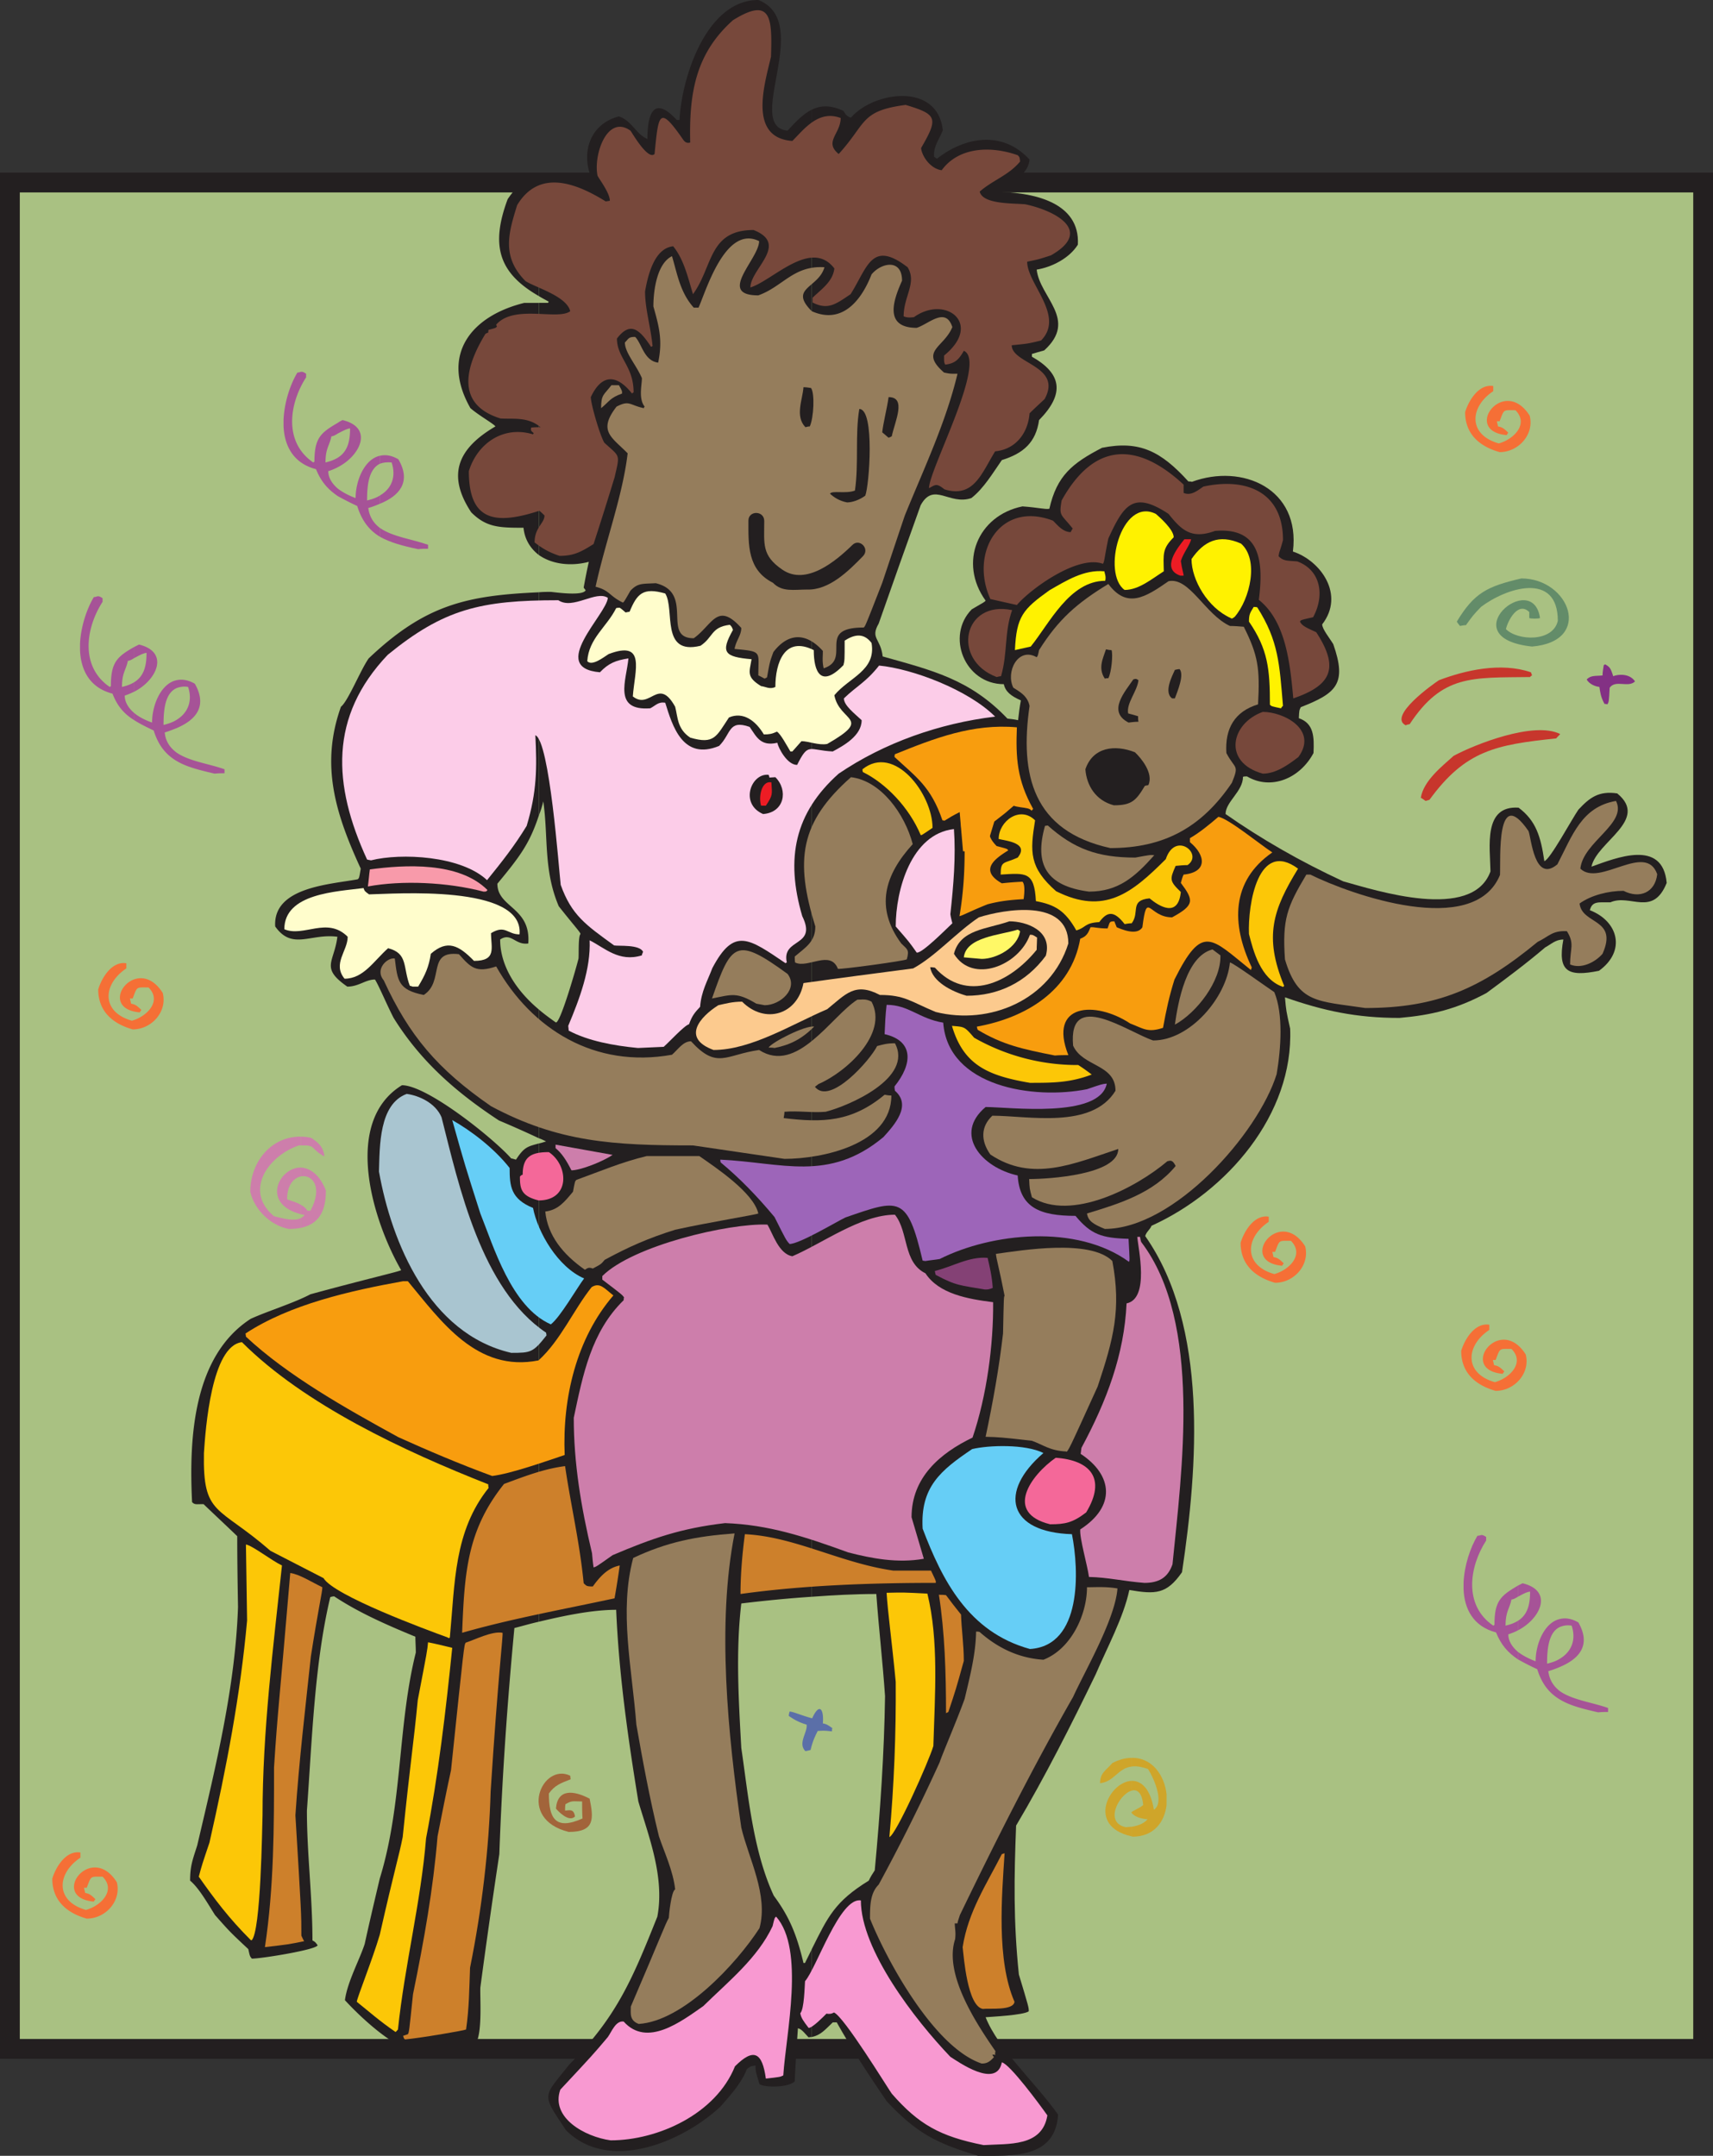 <svg xmlns="http://www.w3.org/2000/svg" width="171.609" height="216.005"><rect width="100%" height="100%" fill="#333333" stroke="none"/><path fill="#231f20" d="M171.61 206.281H0V17.297h171.61V206.28"/><path fill="#a9c182" d="M1.984 19.281H169.63v185.016H1.984V19.28"/><path fill="#231f20" d="M97.984 216c-4.246-1.27-6.187-2.3-9.164-5.473-1.863-2.738-3.53-5.277-4.996-7.894h-.398c-.793.754-1.192 1.27-2.102 1.469v-8.809c1.625-3.254 2.301-4.762 5.711-6.863.16-.356.36-.672.598-1.032.555-5.949.949-11.78 1.031-17.453-.238-3.453-.637-6.902-.875-10.234-2.14 0-4.285.117-6.465.277v-149c.871-.437 1.903-.476 3.172.121.121.157.238.555.754.672 2.262-2.617 8.688-3.57 9.203 1.27-.316.836-.992 1.668-.871 2.66.078.039.156.117.277.195 2.778-2.18 6.543-2.894 9.282.082-.196 1.942-2.457 2.18-2.696 3.254 3.094.117 7.774 1.031 7.535 5.274-.87 1.39-2.656 2.261-4.125 2.5.317 2.816 4.165 4.996.754 8.093-.437.118-.832.235-1.23.356v.277c3.016 1.707 3.293 3.73.715 6.348-.317 2.222-1.547 3.332-3.73 4.008-.91 1.308-1.825 2.855-3.055 3.808-2.22.754-3.766-1.668-5.075.711-1.43 3.969-2.816 7.895-4.207 11.863-.87 1.508.2 1.47.399 3.293 4.918 1.387 8.726 2.262 12.496 6.227.355.04.71.078 1.07.16.078-.676.156-1.348.278-1.984-.993-.438-1.547-.875-1.707-1.625-3.926 0-5.833-4.84-3.211-7.5 1.308-.754 1.308-.754 1.386-.871-2.738-3.809-.793-8.532 3.692-9.442 1.625.117 2.257.317 2.695.239.754-3.332 2.3-4.563 5.277-6.11 3.77-.754 5.91.356 8.649 3.371.117 0 .238 0 .355.04 5.04-1.864 10.91.675 10.117 6.984 2.778.91 5.235 4.32 2.934 7.297 0 .476.754 1.39 1.11 1.984 1.39 3.965.32 4.918-3.25 6.309-.16.316-.16.316-.2 1.109 1.508.516 1.547 1.863 1.469 3.492-1.352 2.54-4.246 3.766-6.664 2.34-.16 0-.281 0-.399.039 0 1.469-1.746 2.5-1.746 3.73 3.57 2.5 7.5 4.758 11.782 6.743 3.293.914 12.933 4.047 14.757-.993-.039-2.457-.753-6.625 2.817-6.386 1.746 1.308 2.222 2.898 2.578 5.355.555-.117 2.777-4.246 3.414-5.156 1.11-1.191 2.023-1.906 3.887-1.629 3.254 2.66-2.063 4.84-2.578 7.34 2.457-.871 7.14-2.816 7.535 1.629-1.387 3.45-3.649 1.07-5.633 1.941-1.07.04-1.824-.199-2.063.793 2.856 1.113 3.653 4.086.914 6.07-3.132.637-4.167.083-3.57-3.132-.793 0-1.23.476-1.824.793-1.906 1.625-3.93 3.132-5.871 4.562-3.016 1.625-5.516 2.219-8.73 2.5-4.32 0-7.614-.715-11.465-2.066.12 1.351.12 1.351.52 3.137.355 8.605-6.349 16.343-13.888 19.753-.156.399-.515.598-.632 1.032 6.343 9.047 5.273 23.09 3.687 33.68-1.547 2.222-2.656 2.222-5.277 1.784-.594 2.778-2.219 5.754-3.371 8.45-2.418 5-5.079 10.277-7.973 15.156-.2 5.156-.277 9.559.277 14.914.992 3.293.992 3.293.992 3.691-.515.395-3.847.555-4.324.594 1.27 3.211 4.922 6.465 7.262 9.758-.281 4.441-4.605 4.125-8.016 4.125"/><path fill="#231f20" d="M81.324 204.102c-.078 0-.199 0-.316.039-.516-.555-.715-.836-1.074-.914-.118 1.785-.239 3.53-.317 5.316-.633.637-3.015.637-3.531.277-.395-1.308-.395-1.308-.395-1.863-.593.078-.515.117-.875.356-.472 1.308-1.664 2.66-2.656 3.77-3.77 3.53-11.187 6.663-15.472 2.339-2.458-3.73-2.34-3.172.359-6.586 4.758-4.758 6.348-8.648 8.805-14.797.753-3.965-.872-8.05-1.903-11.543-1.07-6.547-1.945-12.773-2.222-19.2-2.418 0-5.235.595-7.735 1.192v-47.922c.238-.039.434-.12.715-.199-.238-.117-.477-.238-.715-.316v-12.895c.555.477 1.11.875 1.664 1.27.399.398 2.102-5.551 2.301-6.387.04-.594-.039-2.219.2-2.457-.04-.2-.516-.676-2.18-2.777-1.551-3.649-1.036-6.942-1.551-10.512a9.726 9.726 0 0 1-.434 1.387V59.344c.395-.04.793-.04 1.188-.04.476.04 3.175.438 3.492-.156-.078-.12-.156-.199-.2-.277.16-.875.321-1.707.516-2.578-1.824.477-3.687.238-4.996-.676v-25.27h.91c.04-.038.04-.117.082-.117-.359-.199-.675-.359-.992-.558V17.496c1.387-.32 3.016.04 4.996.711.082-.039.239-.039.399-.039-1.309-2.773-.317-5.75 2.617-6.504 1.308.438 1.707 1.785 2.855 2.262 0-2.383.559-4.485 2.938-1.906h.277C68.274 7.855 70.73 0 75.97 0c5.593 2.223-1.508 12.656 2.933 13.09.793-.871 1.547-1.664 2.422-2.102v149c-2.383.157-4.761.395-7.062.672-.555 4.762-.278 9.485 0 14.48.675 4.524 1.152 10.274 3.254 14.798 1.586 2.144 2.3 3.925 2.976 6.742h.156c.239-.512.477-.95.676-1.387v8.809"/><path fill="#231f20" d="M53.992 162.488c-.875.196-1.668.434-2.46.633-.716 7.54-1.231 14.957-1.509 22.652a785.668 785.668 0 0 0-1.902 13.368c-.039 1.109.2 4.285-.398 5.515-2.578-.199-4.957.356-7.258.516-2.063-.914-4.64-3.371-5.91-4.762.238-1.824 1.468-4.047 1.98-5.633.477-2.18.992-4.363 1.508-6.547 2.3-7.457 1.785-15.351 3.613-22.648 0-.555-.043-1.113-.043-1.59-2.972-1.226-5.672-2.418-8.133-4.043-.156 0-.277.04-.394.078-1.586 6.664-1.824 14.32-2.34 21.383 0 4.324.555 8.567.555 13.012.277.156.277.156.515.476 0 .434-5.593 1.348-6.586 1.348-.199-.238-.199-.238-.355-.953-1.824-1.707-1.824-1.707-3.332-3.41-.754-1.192-1.629-2.738-2.5-3.453 0-1.508.277-2.141.715-3.532 1.863-7.933 3.808-15.867 4.086-23.878-.04-2.383-.078-4.762-.078-7.102-1.153-1.11-2.262-2.14-3.375-3.211-.754 0-.871.078-1.149-.2-.32-6.468.117-14.64 5.871-18.366 1.742-.793 4.242-1.547 5.989-2.461 5.515-1.508 9.003-2.301 9.085-2.418-2.855-4.961-5.91-14.84.079-18.528 2.539 0 9.203 5.356 10.949 7.34.117 0 .316.078.476.117.832-1.27 1.149-1.308 2.301-1.625zm0-48.437v-12.895c-2.222-1.863-3.887-4.324-3.887-7.02 1.11-.753 1.504.594 2.817.395.277-3.648-3.094-3.57-3.094-5.988 2.34-2.816 3.25-4.086 4.164-6.863V59.344c-7.219.32-11.387 1.234-17.058 6.625-.832 1.191-2.063 4.285-2.778 4.844-2.062 5.789-.593 10.628 1.985 16.222-.16.953-.16.953-.317 1.07-2.816.516-8.492.793-8.254 4.723 1.707 2.418 3.532.672 6.23 1.031-.32 2.579-1.745 3.094.993 4.996 1.148 0 1.824-.71 2.773-.71.399.632 1.153 2.457 1.868 3.847 2.617 4.203 6.07 7.336 10.55 10.274a108.66 108.66 0 0 1 4.008 1.785zm0-58.434c-.832-.633-1.43-1.547-1.547-2.738-2.46 0-3.73-.04-5.238-1.547-2.539-3.848-1.23-6.465 2.422-8.605-.121-.239-1.629-1.075-2.5-1.829-3.055-5.355.078-9.242 5.394-10.55h1.47zm0-25.945c-4.008-2.3-4.879-5.035-3.133-9.719.993-1.465 1.98-2.18 3.133-2.457v12.176"/><path fill="#f899d1" d="M98.54 214.93c-4.364-.871-6.505-2.063-9.204-5.157-.477-.675-4.797-7.734-5.79-8.132-.276.16-.476.16-.753.117-.277.281-1.39 1.43-1.785 1.43-.516-.676-.754-.993-.836-1.47.398-.394.437-2.734.476-3.21 1.153-1.313 3.493-8.45 5.594-8.094 0 4.957 5.434 11.98 8.965 15.668.754.477 4.64 3.254 5.156.555.797.16 3.809 4.246 4.563 5.316-.516 3.176-3.887 2.817-6.387 2.977m-37.367-.477c-2.578-.355-6.031-2.262-5.04-5.078 3.255-3.488 3.255-3.488 4.763-5.273.394-.559.792-1.668 1.585-1.551 2.34 2.62 5.754 0 7.973-1.547 2.5-2.457 5.438-4.797 6.945-8.012.196-.832.196-.832.356-.953 2.894 3.293.992 11.703.715 15.91-.317.156-.317.156-1.746.317-.36-2.657-1.23-3.094-3.094-1.23-1.906 4.76-7.695 7.417-12.457 7.417"/><path fill="#957d5c" d="M98.344 206.758c-4.84-1.625-9.602-10.551-11.188-14.52 0-1.386.04-2.578.871-3.41a194.524 194.524 0 0 0 6.11-12.258c.238-.754 1.746-4.246 2.5-6.347.554-2.34 1.11-4.485 1.148-6.746.121 0 .238 0 .36.043 1.703 1.507 3.808 2.617 6.386 2.777 2.778-1.074 4.364-4.524 4.364-7.262.91 0 1.902-.078 3.054.121-.238 3.094-3.254 8.25-4.445 10.867-4.086 7.141-7.734 14.399-11.344 21.86-.078.277-.2.555-.238.832h-.277c.039.754.117.871.039 1.586-1.149 3.492 2.101 8.41 4.046 11.226-.039.121-.039.239-.039.399-.12-.082-.12-.082-.277-.04.04.079.117.157.156.235-.433.477-.71.637-1.226.637"/><path fill="#cd802b" d="M40.582 204.34c-.117-.082-.117-.082-.2-.36.161-.039.321-.117.477-.16.121-.195.121-.195.516-4.004 1.113-5.437 2.023-10.554 2.46-15.828.438-2.222.872-4.445 1.349-6.625 1.308-12.535 1.308-12.535 1.468-12.773.875-.277 2.657-1.192 3.692-.992.078.199-.438 4.164-1.192 15.906-.16 5.715-.875 11.781-2.062 17.652-.082 2.063-.082 4.008-.399 6.192-.238.117-4.68.87-6.109.992"/><path fill="#fcc707" d="M39.55 203.543c-1.507-1.031-2.616-2.02-3.808-2.973.043-.437 1.547-4.168 2.301-6.707 1.508-6.664 1.906-7.812 2.3-9.797.755-7.418 1.114-9.558 1.509-13.726.953-4.957.953-4.957 1.03-5.79.794.157 1.59.356 2.423.555-.637 6.266-1.39 12.735-2.621 19.082-.516 6.387-2.141 12.692-2.817 19.16-.234.278-.234.278-.316.196"/><path fill="#957d5c" d="M63.988 202.79c-.953-.356-.793-1.071-.793-1.743 3.016-7.024 3.41-8.172 3.809-8.887 0-.238.238-2.66.633-2.855-.2-1.867-1.11-3.77-1.625-5.317-.953-3.886-1.625-7.578-2.262-11.187-.438-5.711-1.746-11.344-.316-16.7 3.37-1.59 6.304-2.183 10.156-2.46-1.785 9.043-.676 20.113.672 29.472.715 3.055 2.738 6.746 1.824 10.078-2.34 3.61-7.656 9.32-12.098 9.598"/><path fill="#cd802b" d="M98.46 201.285c-1.546-.281-1.905-5.2-2.022-6.191.554-3.57 2.421-6.348 3.925-9.32.082-.04.16-.04.278-.083-.278 4.247-.832 10.711.992 14.88-.117.91-2.535.632-3.172.714m-71.921-6.191c.913-6.067.913-12.098.913-18.008.356-5.633.555-6.746 1.625-19.477.914.118 2.145.91 3.215 1.426 0 .477-.398 2.102-1.152 6.942-.555 5.238-1.188 10.472-1.547 15.91.597 9.875.597 9.875.597 12.058.079.157.157.356.278.555-1.547.316-1.547.316-3.93.594"/><path fill="#fcc707" d="M25.113 194.379c-2.183-2.18-3.61-4.082-5.199-6.344.32-1.191.32-1.191 1.07-3.414 1.707-7.535 3.098-14.797 3.77-22.254l-.117-7.617c.672.121 2.539 1.59 3.61 2.105-.876 8.211-1.946 16.622-1.946 25.032-.04.988-.156 11.781-1.11 12.535-.039-.043-.039-.043-.078-.043m63.985-10.313c.476-5.234.675-10.472.636-15.55-.398-4.164-.793-6.942-.914-8.926 1.707-.04 1.707-.04 4.086.082 1.153 4.719.754 10.074.598 15.27-.438 1.507-3.73 8.886-4.406 9.124"/><path fill="#cfa52a" d="M113.457 184.027c-.04-.039-.082-.039-.121-.039v-.953c.555-.078 1.23-.277 1.629-.754-.836-.078-1.313-.277-1.63-.672.122-.199.794-.398 1.192-.754-.117-1.27-.636-1.628-1.191-1.43v-.991c.953-.04 1.906.714 2.262 2.894 1.152-.754-.16-3.45-.594-4.086-.715-.238-1.23-.316-1.668-.238v-.871c2.062-.078 3.332 1.746 3.531 3.648v1.074c-.199 1.704-1.27 3.172-3.41 3.172"/><path fill="#cfa52a" d="M113.336 183.988c-4.524-1.031-2.223-5.437 0-5.554v.992c-1.27.394-2.734 3.21-.555 3.648.16 0 .356-.039.555-.039zm0-6.984v-.871c-.594 0-1.188.16-1.902.515-.594.715-1.23.954-1.23 2.024 1.429-.16 1.745-1.469 3.132-1.668"/><path fill="#a2643a" d="M56.969 183.55c-5.239-1.308-2.621-6.98.156-5.632 0 .121.04.238.04.36-1.032.394-1.626.632-2.18 1.425 0 2.461.632 3.73 3.37 2.5-.039-.594-.039-1.152-.039-1.707-.953 0-.992-.117-1.668.277-.039.2-.039.438-.039.637.399 0 .871-.238.993.594-.633.633-1.747-.594-1.907-.793.16-2.024 1.785-1.824 3.375-.992.395 1.984.555 3.332-2.101 3.332"/><path fill="#5b6fa8" d="M80.688 175.457c-.793-.793.238-1.902.12-2.656-.913-.278-1.308-.555-1.785-.871 0-.16.04-.278.079-.438.359 0 1.191.395 2.261.676.715-1.59 1.192-.953 1.07.512.278.043.477.12.954.476-.04.082-.04.2-.04.32-.753-.081-.753-.081-1.429-.042-.316.636-.516 1.074-.715 1.906a9.727 9.727 0 0 1-.515.117"/><path fill="#cd802b" d="M94.773 171.652c0-4.007-.12-8.093-.714-11.863.195 0 .476 0 .714.04.473.636.989 1.308 1.504 1.944.043 1.426.278 3.016.278 4.641-.793 2.856-.793 2.856-1.547 5.117-.078.04-.156.078-.235.121"/><path fill="#66cef6" d="M103.18 165.223c-6.188-1.703-8.805-6.942-10.75-12.059-.239-4.164 1.785-5.832 4.96-7.973 1.665-.398 5.317-.515 7.141.395-4.523 3.89-3.57 7.937 2.856 8.133.715 3.61 1.031 11.187-4.207 11.504"/><path fill="#fcc707" d="M44.867 164.074c-2.183-.793-11.426-4.207-12.457-5.953-1.785-.91-3.531-1.824-5.312-2.734-5.278-4.602-6.786-3.453-6.668-9.801.16-2.418.754-10.75 3.808-11.106 6.27 6.266 16.227 10.91 24.676 14.243 0 .117 0 .238.04.355-3.493 4.363-3.372 9.52-3.888 14.996-.12.078-.12.078-.199 0"/><path fill="#cd802b" d="M46.297 163.598c.238-6.11.516-10.313 4.203-14.918 1.945-.711 3.926-1.504 6.11-1.782.554 3.809 1.468 7.653 1.863 11.739.277.238.238.32.914.32.715-.992 1.508-1.867 2.699-2.102a93.61 93.61 0 0 1-.52 3.29c-5.156 1.113-10.273 2.023-15.27 3.453m27.888-3.888c0-2.062.199-4.167.437-5.991 4.996.238 9.598 2.898 14.875 3.648h3.77c.515 1.074.515 1.074.472 1.23-6.543 0-13.246.239-19.554 1.114"/><path fill="#cd7eab" d="M114.645 158.598c-2.063-.157-3.649-.555-5.551-.594-.16-1.192-.953-3.887-.875-4.762 3.57-2.3 3.293-5.433.039-7.574.043-.2.043-.398.082-.598 2.539-4.718 4.285-9.36 4.52-14.476 2.343-.477 1.152-5.555 1.074-6.664h.277c.039.156.039.316.117.515 6.149 8.051 4.047 23.047 3.133 32.29-.473 1.386-1.426 1.863-2.816 1.863m-55.18-1.548c-.078-.515-.117-.991-.156-1.425-1.114-4.684-1.829-9.047-1.829-13.57.915-4.32 1.747-8.606 5-11.782 0-.117 0-.195.04-.277-.2-.277-.2-.277-2.18-1.785v-.356c3.055-3.054 12.691-5.316 16.539-5.156.52.832 1.113 2.934 2.5 3.172 3.055-1.308 6.863-4.164 10.277-4.164 1.387 1.746.793 4.762 3.055 5.871 1.348 2.063 4.242 2.578 6.781 2.895.04 4.246-.633 9.363-2.062 13.566-3.215 1.547-6.11 3.969-6.11 7.977.399 1.386.832 2.777 1.23 4.164-2.616.476-5.277-.04-7.577-.637-4.364-1.586-7.973-2.773-12.336-2.934-4.403.516-7.262 1.508-11.266 3.211-1.629 1.153-1.629 1.153-1.906 1.23"/><path fill="#f46899" d="M105.203 152.727c-4.64-1.149-1.941-4.918.559-6.665 3.449.239 5.117 2.063 3.05 5.477-1.347 1.031-2.101 1.188-3.609 1.188"/><path fill="#f89d0e" d="M49.309 147.887c-3.25-1.188-6.504-2.578-9.399-3.887-5.277-2.895-11.07-6.148-15.273-10.074 0-.121-.04-.238-.04-.317 4.481-2.937 10.512-4.285 15.786-5.238h.476c3.332 4.008 6.907 9.164 13.094 7.934 2.219-2.024 3.488-5.04 5.317-7.34.832-.516 1.265.12 2.18.832-3.692 4.285-5.118 10.238-4.88 15.988-2.023.676-5.355 1.863-7.261 2.102"/><path fill="#957d5c" d="M106.793 145.43c-1.629-.078-2.3-.676-3.414-1.07-3.211-.36-3.211-.36-4.64-.4.753-3.57 1.347-6.901 1.745-10.35.078-3.692.078-3.692.157-3.77-.555-2.856-.832-3.692-.871-4.207 2.578-.356 9.44-1.508 11.664.715.91 4.84.117 7.816-1.47 12.574-2.816 6.187-3.015 6.664-3.171 6.508"/><path fill="#a9c5d0" d="M51.215 135.55c-8.211-1.902-11.98-11.027-13.25-18.167.078-2.54 0-6.746 2.777-7.778 1.23.16 2.895.915 3.492 2.344 1.743 6.86 3.965 17.215 10.473 21.578 0 .082.04.16.04.278-1.349 1.707-1.548 1.746-3.532 1.746"/><path fill="#66cef6" d="M55.18 132.695c-3.965-1.746-5.75-7.855-7.059-11.11-1.547-4.839-1.547-4.839-2.816-9.358 1.824 1.03 4.164 2.777 5.75 4.8 0 1.825.12 3.094 2.343 4.004.473 2.422 2.457 5.91 5.118 7.063-.715.953-2.422 3.926-3.336 4.601"/><path fill="#844175" d="M98.66 129.203c-2.46-.433-2.855-.355-4.922-1.469-.039-.156-.078-.277-.078-.394 1.707-.399 3.41-1.469 5.278-1.309.199.832.437 1.824.515 3.016-.437.156-.437.156-.793.156"/><path fill="#f56f36" d="M127.738 128.531c-2.222-.636-3.453-1.984-3.453-4.008.356-1.191 1.39-2.855 2.817-2.617v.516c-2.38 1.586-2.54 4.363.558 5.234 1.465-.394 3.05-1.941 1.664-3.332-1.27 0-1.11-.117-1.586 1.11h-.277c.039.16.078.32.117.515.356.082.516.121 1.031.637a.757.757 0 0 0-.156.238c-4.523-.398-.281-6.031 2.3-1.945.474 1.867-1.112 3.652-3.015 3.652m22.094 10.829c-2.223-.633-3.45-1.985-3.45-4.008.356-1.188 1.388-2.856 2.817-2.618v.516c-2.383 1.586-2.539 4.363.555 5.238 1.469-.398 3.055-1.945 1.664-3.332-1.27 0-1.11-.12-1.586 1.11h-.277c.039.156.078.316.12.515.356.078.516.117 1.032.633a.823.823 0 0 0-.16.238c-4.524-.394-.277-6.027 2.3-1.941.477 1.863-1.109 3.648-3.015 3.648m.398-94.059c-2.222-.632-3.453-1.98-3.453-4.003.36-1.192 1.391-2.856 2.817-2.617v.515c-2.38 1.586-2.54 4.364.554 5.235 1.47-.395 3.055-1.942 1.668-3.332-1.27 0-1.109-.118-1.586 1.109h-.277c.04.16.078.32.117.52.36.078.516.117 1.032.632-.079.079-.118.16-.157.239-4.523-.399-.277-6.032 2.301-1.946.473 1.868-1.113 3.649-3.016 3.649M13.29 103.14c-2.22-.632-3.45-1.984-3.45-4.007.355-1.188 1.387-2.856 2.816-2.617v.515c-2.379 1.586-2.539 4.364.555 5.239 1.469-.399 3.055-1.946 1.668-3.332-1.27 0-1.113-.122-1.59 1.109h-.277c.039.16.082.316.12.516.356.078.516.117 1.032.636a.798.798 0 0 0-.16.239c-4.524-.399-.277-6.032 2.3-1.946.477 1.863-1.109 3.649-3.015 3.649m-4.601 89.097c-2.22-.633-3.45-1.984-3.45-4.008.356-1.187 1.387-2.855 2.817-2.617v.516c-2.38 1.586-2.54 4.363.554 5.238 1.47-.398 3.055-1.945 1.668-3.332-1.27 0-1.113-.12-1.59 1.11H8.41c.04.16.082.316.121.515.356.078.516.121 1.031.637-.082.078-.12.156-.16.234-4.523-.394-.277-6.027 2.301-1.941.477 1.863-1.11 3.648-3.015 3.648"/><path fill="#957d5c" d="M58.594 127.223c-2.223-1.551-3.73-3.453-3.969-5.832 1.309-.16 1.945-.993 2.777-1.985.2-1.07.2-1.07.356-1.191 2.304-.832 4.523-1.785 7.023-2.38h5.278c1.586 1.11 5.433 3.65 5.91 5.75-.2.122-4.918.876-8.332 1.63-2.657.832-4.64 1.703-7.059 3.015-.36.434-.36.434-1.191.872-.438-.16-.516-.04-.793.12"/><path fill="#9d65b9" d="M92.71 126.348c-.12 0-.198-.04-.28-.04-1.547-6.585-2.34-6.187-7.735-4.324-.91.438-4.601 2.657-5.593 2.657-.356-.395-.356-.395-1.508-2.696-1.785-2.144-3.531-3.93-5.395-5.476-.039-.117-.039-.196-.039-.278 6.149.278 10.871 2.301 16.344-2.261 1.11-1.227 2.855-3.172 1.152-4.641-.043-.2-.043-.316-.043-.434 1.825-2.261 1.946-4.562-.992-5.238.043-.992.082-1.945.2-2.937 2.222 0 3.253 1.39 5.671 1.785.477 6.43 9.047 7.738 14.403 6.668 1.507-.516 1.507-.516 1.984-.559-.715 3.531-9.8 2.344-12.14 2.344-3.255 2.734-.395 6.066 3.214 6.86.195 3.214 2.219 4.046 5.79 4.046 1.546 1.867 2.62 2.223 5.316 2.301.12 2.184.12 2.184.039 2.3-5.235-3.808-13.766-2.894-18.961-.277-.477.082-.992.122-1.426.2"/><path fill="#cd7eab" d="M30.191 113.89c.317 0 .672.04.989.122.515.355 1.23.793 1.312 1.863-1.469-.832-.797-1.148-2.3-1.11zm0 8.133c.118-.078.235-.16.317-.277-.082-.039-.2-.039-.317-.078v-.914c.235.121.477.316.594.555h.317c1.27-2.38.199-3.61-.91-3.45v-.875c.87.082 1.824.676 2.456 2.301 0 2.106-.714 3.332-2.457 3.73v-.992"/><path fill="#cd7eab" d="M28.922 123.133c-1.985-.395-3.492-2.102-3.848-3.727 0-3.015 2.14-5.594 5.117-5.515v.875h-.238c-3.016.992-5.594 4.52-2.5 7.097.555.121 1.984.598 2.738.16v.993a6.11 6.11 0 0 1-1.27.117zm1.27-1.465v-.914c-.477-.317-1.114-.438-1.43-.594 0-1.469.715-2.183 1.43-2.3v-.876c-2.223-.078-4.13 3.653 0 4.684"/><path fill="#957d5c" d="M110.68 123.133c-1.153-.473-1.668-.793-1.785-1.547 3.253-.988 6.625-2.023 8.882-4.758-.316-.637-.511-.555-.832-.476-3.133 2.656-9.636 6.07-13.566 3.609-.238-.871-.238-.871-.277-1.824 1.984 0 8.925-.438 8.925-3.016-4.441 1.469-8.609 3.371-12.812.555-.992-1.387-.953-2.817.2-3.887 3.57 0 9.956 1.387 12.335-2.5 0-2.695-3.293-2.379-4.246-4.52-.516-5.714 5.437-1.39 8.016-.519 3.687 0 7.34-4.281 7.695-7.813.277 0 3.61 2.418 4.445 2.973.91 2.184.672 5.637.235 8.215-1.864 5.988-10.313 15.508-17.215 15.508"/><path fill="#f46899" d="M53.953 120.277c-1.707-.433-1.867-1.109-1.867-2.379a.462.462 0 0 1 .277-.199c0-1.824.875-2.261 2.621-2.261 1.985 1.308 2.18 4.84-1.03 4.84"/><path fill="#cd7eab" d="M57.246 117.262c-.516-1.032-.992-1.742-1.59-2.219v-.355c1.907.355 3.809.671 5.715 1.027-.992.676-3.215 1.547-4.125 1.547"/><path fill="#957d5c" d="M78.586 116.113c-3.055-.437-6.148-.914-9.164-1.347-7.973 0-13.488-.32-20.23-3.93-5.395-3.727-8.212-7.098-10.75-12.613-.954-1.153.437-2.34 1.109-2.184.277 2.223.316 3.137 2.898 3.652 2.102-1.351.278-4.484 3.528-4.086 1.191 1.348 1.707 1.903 3.73 1.227 3.57 6.309 9.879 10.238 17.613 8.848.594-.516 1.11-1.348 1.907-1.348 2.617 2.856 3.449 1.348 6.82.871 3.808 2.461 7.18-3.332 9.84-5.039.515 0 .832-.117 1.425.2 1.708 3.214-2.539 7.062-5.316 8.253-.117.078-.234.195-.355.278 1.507 1.902 5.554-2.7 6.23-4.086.594-.16.988-.278 1.785-.278 1.864 3.489-4.605 6.266-6.945 6.864-1.387.117-2.734-.122-4.125 0 0 .195-.04.394-.078.632 3.926.477 6.824.395 10.113-2.34.2.04.438.079.676.079 0 4.921-6.98 6.347-10.711 6.347"/><path fill="#fcc707" d="M103.18 108.496c-4.203-.715-6.664-1.785-7.813-5.71 1.27.116 1.23.038 2.223 1.19a20.887 20.887 0 0 0 10.43 2.735c.437.277.875.594 1.351.953-2.183.832-3.969.832-6.191.832"/><path fill="#f89d0e" d="M105.68 105.758c-3.211-.633-5.235-1.07-7.735-2.578-.039-.118-.078-.196-.078-.317 4.84-.87 9.442-3.57 10.352-8.808.636-.235.793-.555 1.031-1.149.398-.039.676.121 1.707.121.238-.597.121-.715.676-.715.078.196.156.395.238.594.395.16 2.02.914 2.574 0 .477-3.77.598-.992 2.977-.992 2.262-1.227 2.183-1.707.875-3.45.078-.276.156-.597.277-.835 2.418-.234 2.223-1.942.633-3.25v-.399c.914-.515 1.984-1.386 2.855-2.14 1.032.195 4.13 2.738 5.399 3.57-4.129 2.856-4.129 7.18-2.066 11.504 0 .078-.04.156-.079.277-4.007-3.214-4.84-4.683-7.656.954-.515 1.625-.832 3.093-1.148 4.84-1.547.511-1.946.077-3.293-.438-3.492-2.3-8.25-2.024-6.192 3.172-.433 0-.91 0-1.347.039"/><path fill="#fcca8e" d="M71.484 105.203c-3.25-1.191-1.347-3.332.477-4.484.715-.156 1.39-.356 2.383-.356 2.3 2.301 5.55 1.309 6.148-1.863 3.688-.516 7.336-.992 10.988-1.469 2.258-1.23 4.325-3.61 6.582-5.117 2.5-.793 8.965-1.945 8.965 2.617-1.78 5.676-7.89 8.215-13.289 6.864-2.496-1.032-3.093-1.704-5.59-1.704-2.5-1.312-3.414-.082-5.277 1.426-3.531 1.508-7.617 4.086-11.387 4.086"/><path fill="#fccce8" d="M63.91 105.004c-2.46-.234-5-.711-6.941-1.742 0-.2-.043-.36-.043-.477 1.152-2.738 2.261-5.715 2.144-8.57 1.508.754 2.934 2.222 5.235 1.508 0-.118.082-.239.12-.356-.359-.754-2.421-.555-2.898-.637-2.855-2.062-4.28-3.054-5.355-6.07-.195-1.664-1.11-14.437-2.54-14.992.161 3.25.161 5.672-.87 9.082-1.23 2.023-2.461 3.57-3.969 5.438-2.617-2.461-8.645-2.739-11.621-1.985-.16-.039-.277-.039-.399-.082-3.449-7.496-3.808-14.32 2.067-20.508 5.633-4.601 9.32-5.472 17.094-5.472 1.468.992 3.77-1.032 4.96-.239-.12 1.664-6.03 7.02-.792 7.457.87-.914 1.586-1.191 2.855-1.39-.2 2.183-1.586 5.277 2.184 5 .554-.278.793-.676 1.504-.555.714 2.3 1.746 5.832 5.398 4.324 1.227-1.23.91-2.66 3.055-1.906.672.953 1.07 1.984 2.773 1.59.121.555.992 2.219 1.984 2.219 1.153-2.301 1.153-1.465 3.57-1.348 1.114-.594 2.895-1.586 2.895-3.133-.672-.637-1.78-1.469-1.78-2.183 1.265-1.23 2.218-1.625 3.526-3.29 3.332.317 8.926 2.418 11.625 5.114-5.593.676-11.109 2.62-15.671 5.715-4.403 3.925-5.352 8.488-3.649 14.28 1.547 3.134-2.101 2.142-1.547 4.642-.039 0-.117.039-.117.078-3.691-2.496-5.16-3.649-7.34.476-.515 1.348-1.113 2.34-1.23 3.887-.555.598-.793.875-1.11 1.746-.476.121-2.023 1.824-2.539 2.262l-2.578.117"/><path fill="#957d5c" d="M77.594 105.004c-.196-.04-.395-.04-.594-.04.277-.515 3.688-2.26 4.563-2.1-1.231 1.23-2.383 1.823-3.97 2.14m40.107-2.34c.32-2.3 1.152-6.863 3.769-7.535.277.2.515.394.793.594.082 2.578-2.38 5.754-4.563 6.941M136.781 101c-4.761-.715-6.742-.437-8.054-4.879-.274-4.008.199-5.238 2.144-8.492h.395c4.007 1.984 16.386 6.426 19.004.039.078-1.625-.399-9.121 2.855-4.402.277.675.594 5.277 2.895 3.336 1.507-2.899 2.421-5.754 5.87-6.352 1.153 2.262-3.288 4.086-3.57 6.785 1.907 1.863 6.547-2.7 7.7.555-.2 1.824-1.747 2.5-3.375 1.668-1.508 0-3.25.437-4.403 1.27.238 2.14 3.887 1.468 2.301 5.038-.754.871-2.14 1.547-3.25 1.07 0-1.628.473-2.062-.32-3.335-1.47-.078-1.785.52-2.934 1.074-5.676 4.68-10.078 6.625-17.258 6.625m-60.179-.281c-.278-.04-.555-.117-.832-.156-1.985-1.192-2.461-.91-4.442-.516 1.942-5.594 2.418-6.227 7.574-2.461 1.114 1.469-.71 3.133-2.3 3.133"/><path fill="#231f20" d="M96.836 99.77c-1.547-.438-3.414-1.43-3.652-2.856.16 0 .277 0 .476.04 3.133 3.491 7.461 1.585 10.195-1.786 0-.438.04-.832.04-1.23-.434-.278-.434-.278-.715-.278-1.11 3.094-5.75 4.957-7.614 1.906.633-2.46 3.293-2.46 5.555-3.254 1.664 0 4.36.91 3.649 3.45-1.985 2.699-4.801 4.008-7.934 4.008"/><path fill="#fffdcc" d="M41.336 98.855c-.117-.039-.195-.078-.277-.078-.715-1.863-.157-3.254-2.18-3.77-1.43 1.27-2.461 3.055-4.363 3.055-1.23-1.507.316-2.777.316-4.203-2.062-2.062-4.406.079-6.348-.754 0-3.609 5.278-3.77 7.934-4.125.117.317.117.317.555.633 2.34-.039 15.55-1.07 15.074 4.008-1.23 0-1.426-.992-2.856-.121 0 1.469.594 2.777-1.707 2.777-1.507-1.547-2.656-2.18-4.324-.71-.195 1.308-.555 2.101-1.27 3.288h-.554"/><path fill="#fcc707" d="M128.453 98.855c-2.183-.793-2.898-3.57-3.332-5.273-.121-2.937.91-9.52 4.918-6.547-2.5 4.086-3.453 6.785-1.39 11.742-.118.121-.118.121-.196.078"/><path fill="#957d5c" d="M83.941 97.07c-.754-1.941-3.015 0-4.285-.632-.039-.2-.039-.399-.039-.598 1.07-.91 2.063-1.465 2.063-3.012-2.063-6.664-1.547-10.433 3.57-14.957 3.016.36 5.395 3.692 6.188 6.707-2.817 3.09-3.805 6.344-1.149 9.953.594.598.832.598.555 1.59-.2.156-6.625 1.031-6.903.95"/><path fill="#fff866" d="M98.344 96.078c-.598-.039-1.23-.117-1.79-.156.239-2.063 3.653-2.223 5.4-2.777.077.039.155.078.237.156-.238 1.629-2.343 2.777-3.847 2.777"/><path fill="#fccce8" d="M91.836 95.445c-.754-1.07-.754-1.07-2.102-2.617 0-3.652 1.547-9.285 5.832-9.758.196 2.774-.039 5.59-.359 8.528.04.316.121.593.2.91-.516.476-3.055 3.058-3.571 2.937"/><path fill="#fcc707" d="M107.824 93.223c-1.113-1.98-2.144-2.578-4.047-2.934-.16-2.977-.992-2.816-3.53-2.66 0-1.426.315-1.07 1.706-1.703 1.188-1.469-1.113-1.668-1.906-1.864 0-1.789 2.144-3.374 3.648-1.867-.515 3.176-.593 4.723 2.106 7.102 4.84 2.418 7.574.2 10.988-3.215.95-2.855 3.809-.516 2.18.598-.395 0-.793.039-1.192.078-.593 1.347-.632 1.508.52 2.617-.277 2.66-2.223 1.39-3.133.637-2.027.195-.953 1.386-1.789 2.496-.238 0-.477.043-.71.082-1.075-1.39-1.747-1.27-2.54-.2-1.508.079-1.313.555-2.3.833"/><path fill="#f89d0e" d="M96.121 91.797c.395-2.34.516-4.445.516-6.547-.36-2.379-.36-2.379-.36-2.977 1.508-.632 2.5-.988 4.364-1.07-1.348 1.07-2.297 2.063-.793 3.57 1.074.278 1.074.278 1.152.438-1.348.832-2.937 1.984-.637 3.293a31.229 31.229 0 0 1 2.067-.16c.277.277.195 1.191.117 1.746-1.387.078-2.418.2-3.61.515-1.785.715-2.46 1.11-2.816 1.192"/><path fill="#f89aaa" d="M48.438 89.336c-3.649-.953-8.172-1.148-11.583-.516.079-.554.118-1.152.196-1.707 3.492-.476 8.926-.793 11.785 2.063-.121.16-.121.16-.398.16"/><path fill="#957d5c" d="M109.094 89.336c-4.207-.555-5.516-2.656-4.406-6.586.081 0 .199-.04.28-.04 2.618 2.34 4.997 3.216 8.766 3.216 1.508-.278 1.508-.278 1.903-.238-1.942 2.18-3.61 3.648-6.543 3.648"/><path fill="#957d5c" d="M111.234 84.973c-7.773-1.707-9.086-7.34-8.093-14.243-.196-1.03-1.07-1.468-1.625-1.824-.793-1.586.476-4.125 2.34-3.054.12-.16.12-.16.238-.715 1.945-3.094 3.808-4.719 6.941-6.625 1.863 2.5 3.692 1.351 6.031-.278 2.102-.433 3.649 3.332 6.149 4.485.437 0 .914.039 1.387.078 1.43 2.855 1.628 4.164 1.43 7.777-2.34.711-3.333 2.418-3.173 4.88.871 1.663 1.309 1.109.555 2.972-3.055 4.523-6.863 6.547-12.18 6.547"/><path fill="#fcc707" d="M92.234 83.664c-1.152-2.738-3.453-5.156-5.793-6.309-.039-.117-.039-.199-.039-.277 3.211-2.578 7.02 2.5 7.02 5.871-1.11.754-1.11.754-1.188.715"/><path fill="#f89d0e" d="M94.414 82.195c-1.148-3.37-2.617-4.324-4.8-6.347 0-.118 0-.196.042-.278 3.926-1.586 7.774-3.093 12.215-2.695-.117 3.012 0 5.273 1.629 8.172-.04.078-.121.117-.16.195-.278-.515-1.863-.117-2.5-.992-2.38 0-4.363.797-6.227 1.984-.078-.039-.16-.039-.199-.039"/><path fill="#231f20" d="M111.59 80.688c-1.824-.477-2.735-1.985-2.856-3.61.754-2.223 2.938-2.5 4.961-1.707.594.555 1.903 2.106 1.348 3.293-.121.04-.277.04-.355.082-.875 1.465-1.313 1.941-3.098 1.941m-35.145.876c-2.382-1.032-1.191-4.126.555-3.93.04.082.078.199.078.277.2 0 .399-.039.598-.039 1.308 1.309.91 3.531-1.23 3.692"/><path fill="#ed1c24" d="M76.246 80.727c-.277-.872.04-2.54 1.031-2.34.078 1.23.16 1.27-.554 2.34h-.477"/><path fill="#c7362c" d="M142.813 80.25c-.16-.117-.317-.238-.477-.316.277-1.704 2.101-3.133 3.293-4.204 2.14-1.152 8.05-3.492 10.672-2.183-.121.16-.281.277-.399.437-6.03.633-9.086 1.192-12.695 6.149-.117.039-.277.078-.394.117"/><path fill="#77483b" d="M126.508 77.516c-4.047-1.114-3.215-5.04 0-6.188 2.101 0 5.555 1.785 3.57 4.52-1.031.793-2.262 1.668-3.57 1.668"/><path fill="#fffdcc" d="M79.18 75.293c-.356-.594-.989-1.785-1.348-1.984-.516.238-.793.277-1.309.277-.832-1.387-2.062-2.3-3.492-1.703-1.27 1.902-1.465 2.734-3.886 2.023-1.31-.875-1.23-2.023-1.508-3.094-1.703-3.058-2.496.356-4.242-1.035.195-2.617 1.347-5.672-2.422-4.242-.555.356-1.664 1.23-2.141.715.156-2.3 1.941-3.414 2.895-5.316.12-.04.238-.04.359-.04.195.118.394.317.594.477.117-.043.238-.043.394-.082.754-1.824 1.352-2.457 3.57-1.824.993 1.586-.515 6.226 3.532 5.238 1.308-.875 1.031-1.867 2.937-2.101.196.195.196.195.317.511-1.27 2.262-.871 2.7 1.863 2.938-.238 1.347-.516 1.785.953 2.695.438.043.871.36 1.43.082 0-2.383.91-5.16 3.847-3.691 0 2.183.711 3.847 2.973 1.508.121-.477.121-.477.121-2.457.871-.56 1.863-.875 2.695.234.477 2.777-2.261 3.453-3.726 5.238.516 2.7 3.926 2.223-.715 4.88-.875.16-1.863-.278-2.578-.278-.277.316-.598.676-.914 1.031h-.2"/><path fill="#c7362c" d="M140.828 72.676c-1.824-.914 2.777-4.168 3.332-4.524 2.617-.992 6.188-1.824 9.203-.793.04.079.078.2.117.317-.078.039-.156.078-.195.16-5.793.078-8.77-.277-12.062 4.719-.118.039-.278.039-.395.12"/><path fill="#231f20" d="M113.059 72.398c-2.18-1.113-.317-3.136.476-4.324.278-.078.278-.078.516.078-.117 1.11-1.23 2.301-1.031 3.332.316.082.632.16.992.278 0 .16 0 .36.039.554-.356 0-.676.043-.992.082"/><path fill="#fff200" d="M128.332 70.969c-.953-.2-.953-.2-1.11-.356 0-3.57-.199-5.554-2.1-8.332 0-.754.116-.87.472-1.468.12 0 .238 0 .36.042 2.14 3.372 2.218 5.672 2.577 9.875-.078.04-.16.16-.199.239"/><path fill="#833184" d="M160.742 70.531c-.398-.71-.437-1.23-.515-1.703-.676-.082-1.149-.476-1.27-.754.438-.437.871-.32 1.586-.398 0-.356.082-.715.121-1.031.078-.04.117-.079.156-.079.438.278.516.317.793 1.188.438-.195 1.63-.317 2.184.52-.676.671-1.945-.2-2.54.632-.077 1.43-.077 1.43-.237 1.668-.079-.043-.2-.043-.278-.043"/><path fill="#231f20" d="M117.422 69.977c-.871-.633.039-2.301.277-2.856.16-.039.32-.078.477-.078.476.594-.2 2.18-.477 2.934h-.277"/><path fill="#77483b" d="M129.563 69.977c-.317-3.41-.715-7.696-3.454-9.875.516-3.97.082-7.301-4.402-6.903-2.379.871-3.371-.12-4.64-1.707-3.532-2.34-4.485-.914-6.032 2.461-.394 1.863-.394 2.418-.555 2.535-2.5-.91-7.218 2.5-8.609 4.13-.91-.2-1.785-.4-2.656-.598-2.102-4.641.953-9.875 6.265-7.856.36.32.954 1.152 1.786 1.152a1.81 1.81 0 0 1 .199-.355c-1.188-1.508-1.387-1.191-1.11-2.816 3.172-5.715 7.418-6.032 12.22-1.59v.832c.753.32 1.386-.235 1.98-.633 4.168-.914 7.976.437 7.976 5.355-.277 1.07-.398 1.153-.437 1.63.476.472.832.433 1.863.511 2.3.836 2.816 3.332 1.59 5.594-1.23.277-1.23.277-1.313.437.2.477.914.715 1.63 1.07 2.417 3.692 1.386 5.356-2.302 6.626"/><path fill="#957d5c" d="M76.602 67.996c-.239-.121-.434-.242-.633-.32 0-2.457.437-2.38-2.38-2.656.157-.875.673-1.352.673-2.102-2.418-2.7-2.895-.281-4.762 1.031-3.29 0 .121-4.562-3.805-5.515-1.351.078-1.785-.04-2.539.754-.636 1.109-.636 1.109-.754 1.19-1.39-.675-1.308-1.23-2.738-1.589.992-4.559 2.7-9.043 3.215-13.367-1.59-1.625-3.016-2.223-1.113-4.68 1.308-.676 1.27-.16 2.738.156 0-.078.039-.117.078-.156-.633-.793-.277-2.144-.277-2.855-.555-1.313-1.703-2.543-1.703-3.57.394-.399.355-.56 1.03-.56.673.677.872 2.384 2.302 2.579.476-2.258.078-3.648-.477-5.633 0-1.703.395-4.324 1.863-5.035.516 1.703.793 3.61 2.18 5.156h.48c.75-1.668 2.696-8.332 6.067-6.664 0 1.785-4.285 5.434-.078 5.434 2.457-.875 3.531-3.016 6.625-2.817-.598 2.102-3.61 2.063-1.27 4.403 3.016 1.351 4.957-1.032 5.988-3.688.993-1.191 3.055-1.586 3.055.633-.793 1.785-1.941 4.723 1.469 4.723 1.23-.399 2.894-2.145 3.57-.078-.832 2.062-3.332 2.378-.832 4.558.594.121.594.121 1.348.121-1.149 4.84-3.371 9.52-5.277 14.2-.75 2.222-1.504 4.484-2.262 6.746-1.703 4.363-1.703 4.363-1.863 4.48-4.84 0-1.11 3.137-4.004 4.086-.16-.711-.082-1.11-.082-1.742-1.786-1.985-3.57-1.707-4.957.117-.36.992-.36.992-.637 2.539a13.9 13.9 0 0 0-.238.121"/><path fill="#231f20" d="M110.68 67.996c-.715-1.074-.16-2.066.117-2.937.16.039.36.078.555.078.16.398 0 2.222-.317 2.816-.117 0-.238 0-.355.043"/><path fill="#77483b" d="M99.848 67.836c-4.559-1.707-3.371-7.734 1.547-6.703-.793 2.219-.434 4.281-1.11 6.62-.117 0-.277.044-.437.083"/><path fill="#fff200" d="M101.676 65.137c.156-3.371.793-4.086 3.449-5.989 1.668-.953 3.453-2.101 5.516-1.906 0 .16.199.516.078.953-3.57 0-5.594 4.285-7.457 6.586-.516.117-1.07.239-1.586.356"/><path fill="#638c69" d="M153.48 64.781c-8.171-.87.082-7.855.797-2.855-.16.078-.914.078-1.074 0v-.598c-1.11-1.11-2.14.836-2.34 1.707 1.192 1.192 4.723 1.309 5.2-.832 0-5-5.2-3.293-7.7-1.39-.793.835-.793.835-1.504 1.824-.199 0-.398.043-.597.082-.117-.16-.239-.278-.317-.438 1.746-2.894 3.055-3.531 6.465-4.324 4.84 0 7.223 6.309 1.07 6.824"/><path fill="#fff200" d="M123.293 61.926c-2.3-1.031-3.926-3.809-3.926-5.914 1.23-1.782 2.738-2.535 4.957-1.547 1.824 1.59.914 5.555-.633 7.34-.277.199-.277.199-.398.12m-10.629-2.815c-2.3-1.63-.36-9.364 3.133-7.618.316.278 1.785 1.547 1.785 2.34-1.152 1.152-1.031 1.664-.992 3.41-1.192.754-2.5 1.867-3.926 1.867"/><path fill="#ed1c24" d="M118.258 57.68c-2.024-.676-.238-2.856.394-3.649h.676c-.121.594-.754 1.309-1.031 2.18.117.875.277 1.23.277 1.469h-.316"/><path fill="#77483b" d="M56.055 55.695c-1.192-.394-1.825-.832-2.5-1.347 0-1.508.992-1.903.992-2.7-.16-.156-.317-.316-.516-.472-4.484 1.465-7.062.988-7.062-3.969.836-2.738 3.414-4.602 6.43-3.687.038-.043.038-.122.078-.122-.438-.316-.239-.394-.278-.554.317-.04.633-.04.95-.04-1.27-1.07-2.735-.792-4.004-.874-4.762-1.465-3.332-5.512-1.508-8.489.078-.039.156-.078.277-.117 0-.082 0-.199.04-.277.753-.2.753-.2.831-.36a.296.296 0 0 1-.078-.156c1.785-2.066 6.188-.398 7.418-1.351-.355-1.508-3.492-2.38-4.48-3.016-2.422-2.457-1.708-4.797-.836-7.613 2.183-3.61 5.832-2.262 8.886-.36.078-.039.239-.039.399-.078 0-.754-.992-2.062-1.23-2.5-.438-2.062.952-6.187 3.292-4.523.117.12 1.746 3.015 2.418 2.34.399-4.043.438-4.957 2.899-1.387.078.078.238.36.672.238-.118-4.996.554-8.926 4.285-12.258 3.886-2.418 3.925-.156 3.808 3.649-.593 2.621-2.379 8.133 2.14 8.45 1.192-1.188 2.618-3.134 4.84-2.298 0 1.586-1.702 2.38-.198 3.606 2.82-3.094 2.144-4.32 6.707-4.918 3.171.953 3.293 1.312 1.546 4.324.079.793.91 2.062 2.063 2.223 1.707-2.34 4.918-2.461 7.617-1.508.195.199.195.199.238.636-1.152 1.387-2.738 1.864-4.046 3.012.316 1.27 3.21 1.153 4.562 1.27 2.856.597 6.941 2.62 2.578 5.117-1.23.398-1.23.398-2.383.637 0 2.222 3.809 5.433 1.391 7.894-1.309.317-1.309.317-2.938.477 0 1.863 5.118 2.062 3.293 5.394-.515.477-1.03.953-1.507 1.426-.157 1.984-1.387 3.613-3.45 3.809-1.347 2.183-2.144 4.722-5.078 3.808-.793-.633-.875-.476-1.547-.117 0-1.867 5.871-12.734 3.489-13.766-.512.914-.91 1.27-1.864 1.387-.117-.238-.117-.238-.117-.91 3.926-3.176.156-6.11-3.015-3.848-.594.078-.832 0-1.032-.082 0-2.023 1.348-3.37.395-4.918-3.61-2.777-4.004 0-5.711 2.7-1.469.988-2.262 1.625-3.809.832v-.477c.953-.914 2.024-1.625 2.184-2.934-2.34-3.058-6.188 1.227-8.41 1.903 0-1.863 3.926-4.324.316-5.754-4.523 0-4.047 3.652-6.07 6.43-.555-1.868-.95-3.532-1.984-4.801-1.903.199-2.536 2.933-2.817 4.523 0 1.742.559 3.528.754 5.473-.078.039-.117.078-.156.078-1.192-1.824-2.102-2.54-3.414-.832 0 1.945 1.668 2.738 1.668 5.395-.078.039-.118.082-.16.117-1.508-1.903-3.012-2.02-4.126.36 0 .675.876 3.73 1.348 4.562 1.59 1.468 1.59 1.07 1.031 3.488a397.581 397.581 0 0 1-2.101 6.668c-1.309.832-2.024 1.187-3.41 1.187"/><path fill="#a65397" d="M41.89 55.023c-1.546-.32-2.816-.675-3.804-1.23v-.875c1.27.875 3.25 1.113 4.797 1.668v.398c-.317 0-.672 0-.992.04zm-3.804-9.363c.555-.12 1.148-.039 1.824.36 1.348 2.296.04 3.687-1.824 4.44v-.831c1.148-.676 1.625-1.867 1.148-3.293-.437-.043-.832 0-1.148.117v-.793"/><path fill="#a65397" d="M38.086 53.793c-1.074-.637-1.828-1.586-2.3-3.094a30.3 30.3 0 0 1-1.946-.992v-.754c.515.399 1.148.715 1.785.953 0-1.785.91-3.93 2.46-4.246v.793c-1.19.555-1.312 2.3-1.312 3.692.516-.122.954-.278 1.313-.516v.832c-.36.156-.754.316-1.191.437.117.91.554 1.547 1.19 2.02zM33.84 42.367v1.07c.394-.195.87-.476 1.23-.515 0 1.191-.199 2.3-1.23 2.937v.953c2.262-1.152 3.61-3.968.476-4.722-.16.078-.32.16-.476.277m0 7.34c-.992-.676-1.668-1.43-2.184-2.7-2.3-.593-3.172-2.378-3.25-4.32v-.636c.078-1.746.672-3.531 1.387-4.723.355 0 .355-.238.875.121v.356c-1.668 2.578-2.305 6.468.71 8.53 0 0 .083-.042.122-.081 0-2.379.633-2.895 2.34-3.887v1.07c-.238.16-.477.278-.637.278-.195.953-.594 1.191-.594 2.62.516-.12.914-.28 1.23-.476v.954a5.26 5.26 0 0 1-.952.394c0 .676.398 1.27.953 1.746v.754M21.504 77.516c-1.547-.36-2.82-.676-3.809-1.27v-.836c1.27.875 3.25 1.113 4.797 1.668v.399c-.316 0-.672 0-.988.039zm-3.809-9.364c.516-.117 1.149-.039 1.825.356 1.308 2.305.039 3.652-1.825 4.445v-.832c1.11-.676 1.625-1.867 1.149-3.293a2.1 2.1 0 0 0-1.149.117v-.793m0 8.094c-1.074-.637-1.828-1.547-2.3-3.055-.754-.359-1.391-.675-1.946-1.03v-.716c.477.399 1.11.715 1.785.953 0-1.785.914-3.93 2.461-4.246v.793c-1.191.516-1.312 2.262-1.312 3.692.476-.121.953-.278 1.312-.516v.832c-.398.16-.793.317-1.191.434.078.914.555 1.55 1.191 2.023zM13.45 64.82v1.11c.399-.196.832-.473 1.23-.516 0 1.191-.199 2.3-1.23 2.938v.949c2.262-1.149 3.57-3.965.477-4.719-.16.078-.317.16-.477.238"/><path fill="#a65397" d="M13.45 72.16c-1.032-.637-1.708-1.43-2.18-2.66-2.301-.594-3.176-2.379-3.254-4.363v-.633c.078-1.707.671-3.492 1.386-4.68.36 0 .36-.242.875.117v.356c-1.668 2.578-2.3 6.469.711 8.531 0 0 .082-.039.121-.082 0-2.379.594-2.933 2.34-3.926v1.11c-.238.16-.476.277-.637.277-.195.953-.593 1.191-.593 2.621.515-.121.914-.277 1.23-.476v.949a8.98 8.98 0 0 1-.953.398c0 .676.399 1.27.953 1.746v.715m146.656 99.41c-1.546-.355-2.812-.672-3.804-1.27v-.831c1.265.87 3.25 1.11 4.797 1.664v.398c-.317 0-.672 0-.993.04zm-3.804-9.36c.554-.12 1.148-.042 1.824.356 1.309 2.301.04 3.649-1.824 4.442v-.832c1.11-.676 1.625-1.864 1.148-3.293-.476-.078-.832 0-1.148.12v-.792m-.001 8.089c-1.073-.632-1.827-1.546-2.3-3.054a26.745 26.745 0 0 1-1.945-.992v-.754c.515.398 1.148.715 1.785.953 0-1.785.91-3.926 2.46-4.242v.793c-1.19.516-1.312 2.3-1.312 3.687.516-.117.953-.277 1.313-.515v.832c-.36.16-.797.32-1.192.437.118.914.555 1.547 1.192 2.024zm-4.245-11.425v1.113c.398-.199.832-.476 1.23-.515 0 1.187-.2 2.3-1.23 2.933v.953c2.261-1.148 3.61-3.964.476-4.722-.16.082-.316.16-.476.238"/><path fill="#a65397" d="M152.055 166.254c-.993-.672-1.668-1.426-2.184-2.695-2.3-.598-3.172-2.383-3.25-4.325v-.675c.078-1.704.672-3.493 1.387-4.68.355 0 .355-.238.875.117v.36c-1.668 2.578-2.305 6.464.71 8.527 0 0 .083-.04.122-.078 0-2.383.594-2.899 2.34-3.93v1.113c-.239.157-.477.278-.637.278-.195.953-.594 1.191-.594 2.617.516-.117.914-.278 1.23-.477v.953c-.277.16-.636.278-.952.399 0 .672.398 1.27.953 1.742v.754"/><path fill="#231f20" d="M84.855 50.34c-.793-.156-1.308-.516-1.707-.871.2-.356 1.586.039 2.5-.317.395-2.738 0-5.593.438-8.172 1.586 0 .988 7.774.594 8.688-.594.434-1.309.672-1.825.672m4.086-6.543c-.238-.2-.398-.36-.558-.477.082-.875.476-2.379.637-3.53 1.824 0 .636 2.417.316 3.925-.316.16-.316.16-.395.082m-8.253-.992c-1.07-1.11-.278-2.778-.196-4.008.238 0 .516.039.754.078.395.52.277 2.977-.121 3.852-.156 0-.316.039-.438.078"/><path fill="#957d5c" d="M60.219 40.898c0-1.386.277-1.308 1.031-2.3h.754c.316.558.316.558.316.832-1.226.437-1.27.797-2.101 1.468"/><path fill="#231f20" d="M76.563 52.207c0-1.074-1.586-1.074-1.586-.043 0 2.422-.118 4.922 2.46 6.23.91.95 2.102.676 3.41.676 2.223.078 4.165-1.867 5.594-3.332.754-.754-.355-1.867-1.07-1.113-1.629 1.586-4.601 4.086-6.984 2.46-2.102-1.429-1.825-2.577-1.825-4.878"/><path fill="#f89d0e" d="m96.082 80.688.395 4.601 2.183.16.95-3.133 1.074-.836 1.109-.949-1.23-2.976-4.481 3.132"/></svg>
